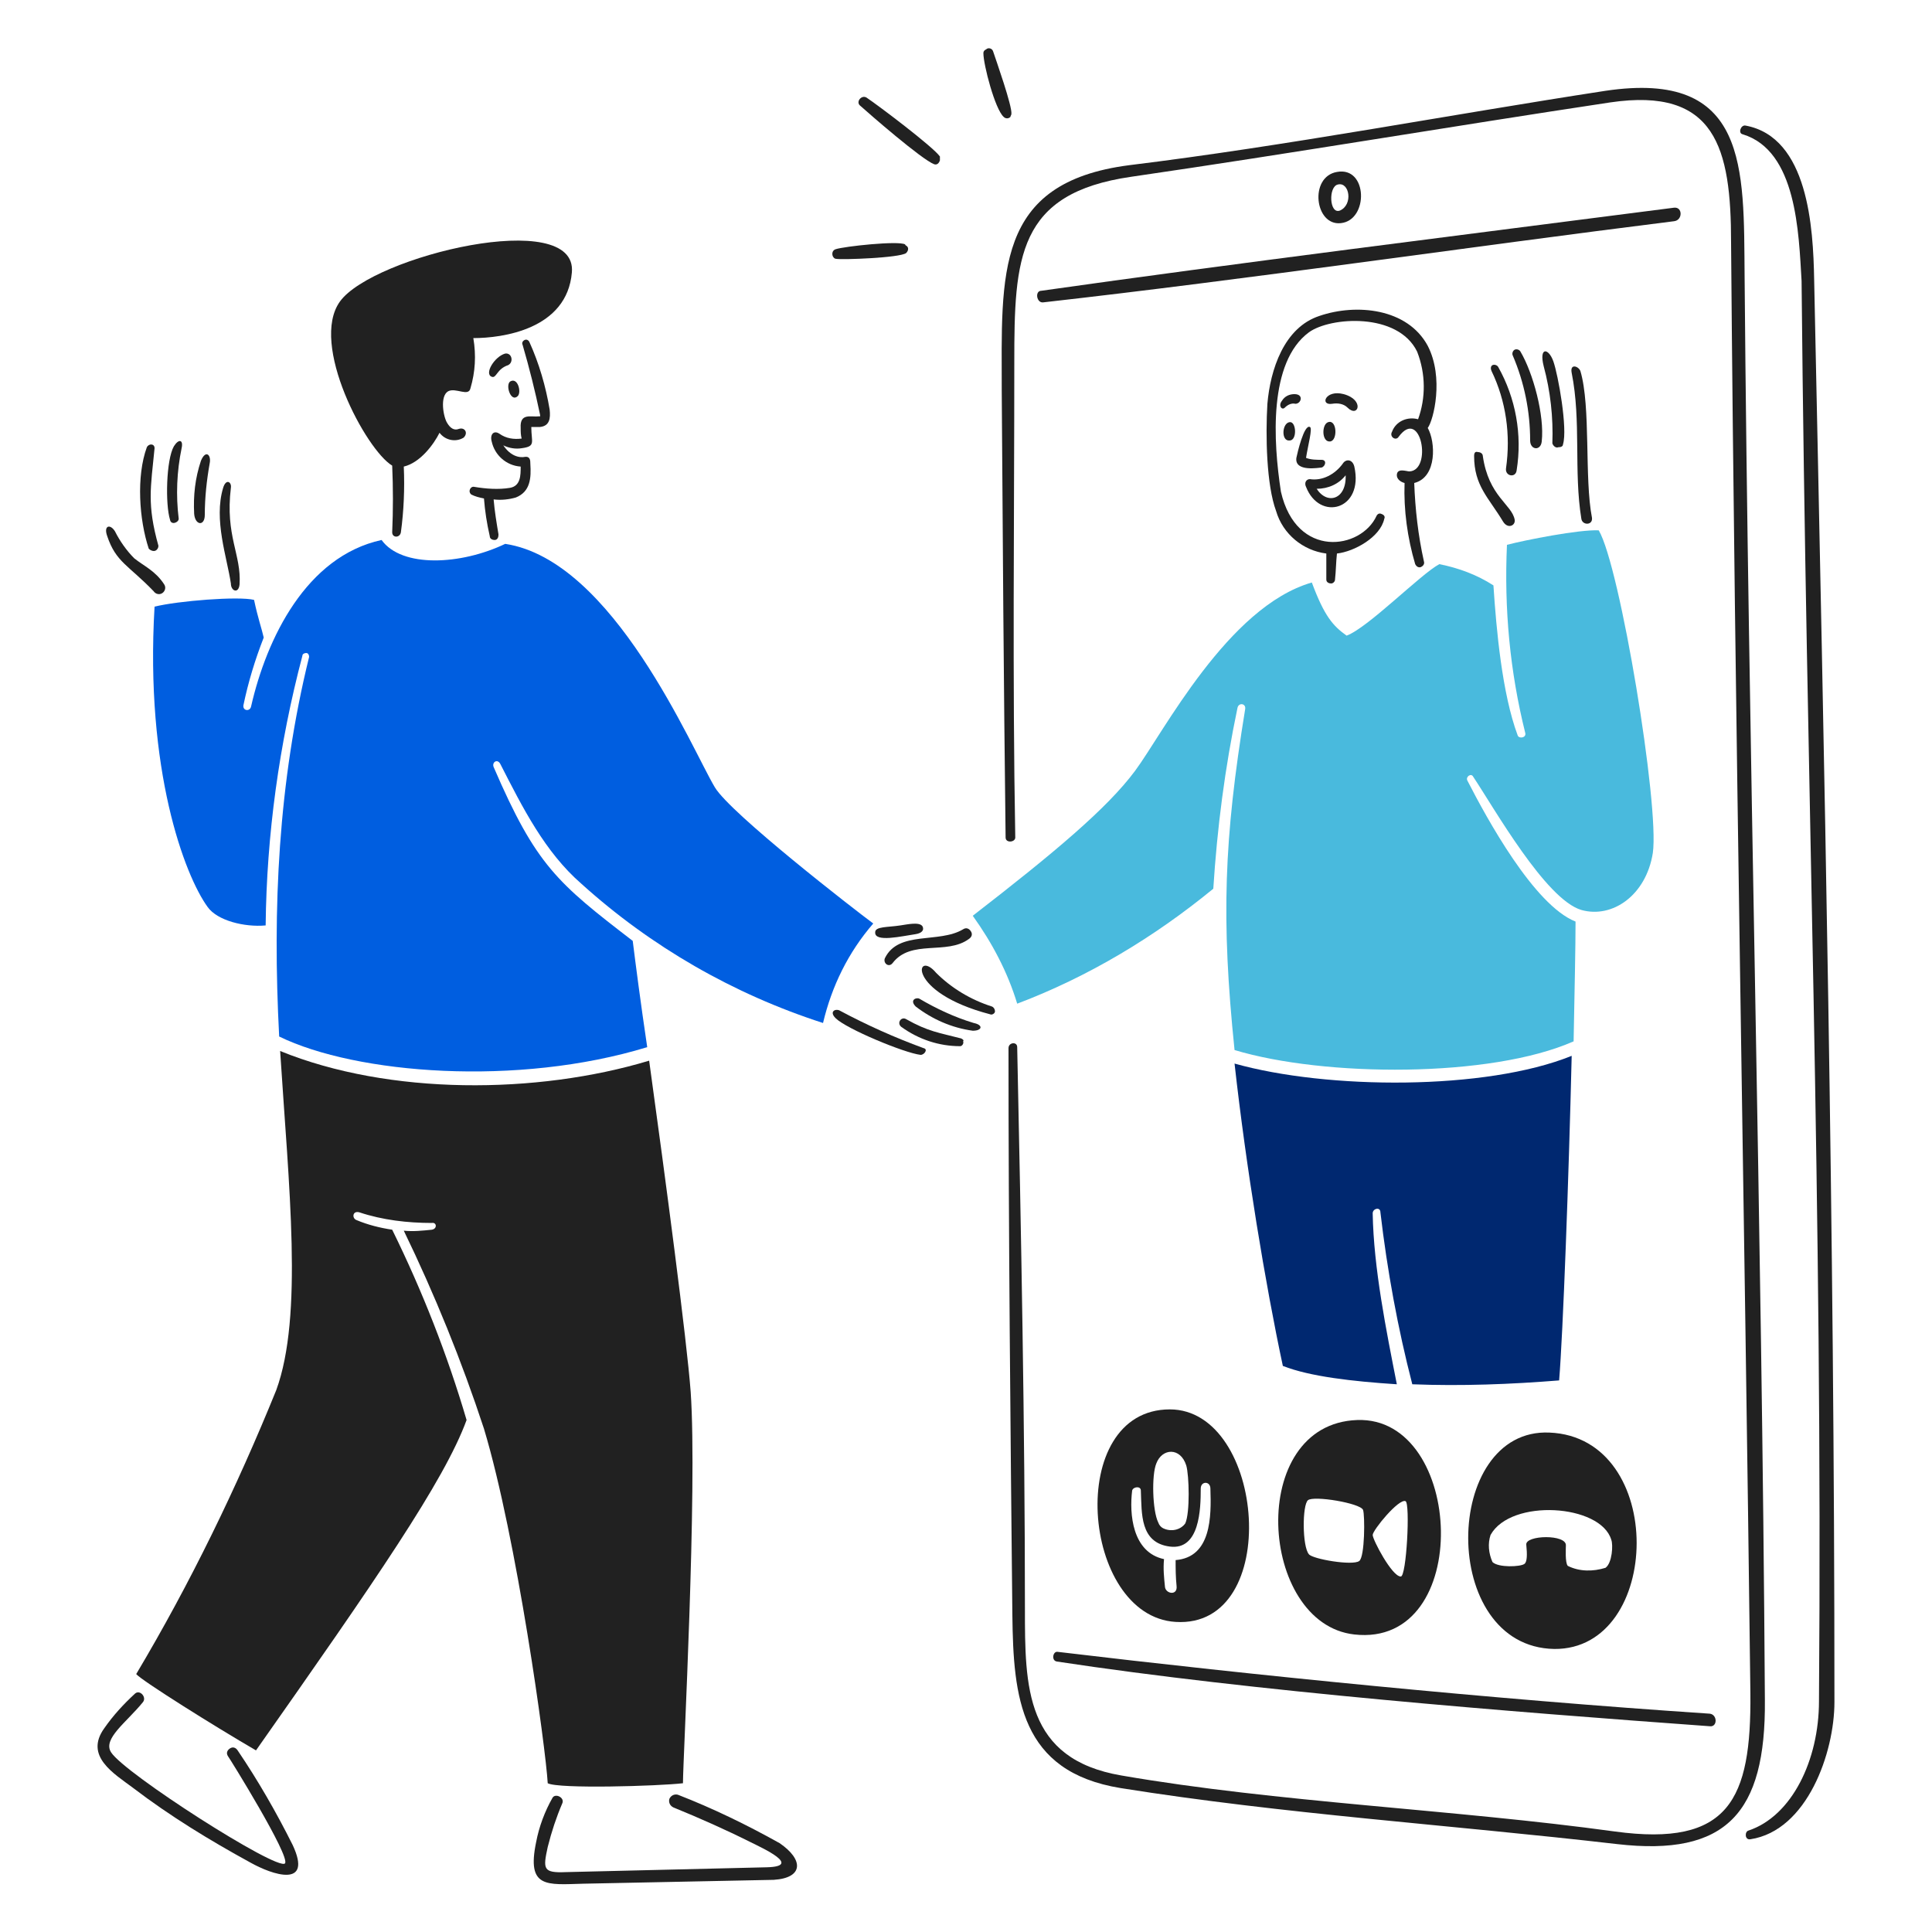 <?xml version="1.0" encoding="utf-8"?>
<!-- Generator: Adobe Illustrator 26.0.3, SVG Export Plug-In . SVG Version: 6.00 Build 0)  -->
<svg version="1.1" id="Layer_1" xmlns="http://www.w3.org/2000/svg" xmlns:xlink="http://www.w3.org/1999/xlink" x="0px" y="0px"
	 viewBox="0 0 200 200" style="enable-background:new 0 0 200 200;" xml:space="preserve">
<style type="text/css">
	.st0{fill:#212121;}
	.st1{fill:#002870;}
	.st2{fill:#49BADD;}
	.st3{fill:#005EE0;}
</style>
<g transform="matrix(1,0,0,1,0,0)">
	<path class="st0" d="M52.3,36.6c-1.1,0.3-2.2,2.1-1.4,2.4c0.5,0.2,0.5-0.8,1.7-1.2C53.2,37.5,53,36.5,52.3,36.6z"/>
	<path class="st0" d="M53.6,41c0.4-0.4,0-2-0.8-1.5C52.3,39.9,52.9,41.7,53.6,41z"/>
	<path class="st0" d="M40.6,48.2c0.1,2.3,0.1,4.6,0,6.9c0,0.6,0.8,0.6,0.9,0c0.3-2.2,0.4-4.5,0.3-6.8c1.7-0.4,3.1-2.3,3.7-3.5
		c0.6,0.8,1.7,1,2.5,0.5c0.5-0.5,0.1-1.1-0.5-0.9c-0.5,0.2-0.9-0.1-1.2-0.6c-0.4-0.6-0.8-2.8,0.1-3.3c0.8-0.4,2.1,0.6,2.3-0.3
		c0.5-1.7,0.6-3.4,0.3-5.2c3,0,9.7-0.9,10.2-6.8c0.6-6.8-20.6-1.7-24,3C32,35.6,37.9,46.6,40.6,48.2z"/>
	<path class="st0" d="M55.9,44.2c1-0.1,1.1-0.9,1-1.8c-0.4-2.4-1.1-4.8-2.1-7c-0.1-0.2-0.3-0.3-0.5-0.2c-0.2,0.1-0.3,0.3-0.2,0.5
		c0.7,2.4,1.3,4.8,1.8,7.2c0,0.2,0.1,0.2-0.1,0.2c-0.8,0.1-2-0.4-1.9,1.2c0,0.4,0,0.7,0.1,1.1c-0.8,0.1-1.6,0-2.3-0.5
		c-0.6-0.4-1,0.1-0.8,0.8c0.3,1.4,1.5,2.5,3,2.6c0,0.9,0,2-1.1,2.2c-1.2,0.2-2.5,0.1-3.7-0.1c-0.4-0.1-0.7,0.5-0.3,0.8
		c0.4,0.2,0.8,0.3,1.3,0.4c0.1,1.3,0.3,2.6,0.6,3.9c0,0.3,0.3,0.4,0.5,0.4c0.3,0,0.4-0.3,0.4-0.5c0,0,0-0.1,0-0.1
		c-0.2-1.2-0.4-2.4-0.5-3.6c0.8,0.1,1.6,0,2.3-0.2c1.5-0.6,1.6-2,1.5-3.5c0-0.3,0-0.8-0.6-0.7c0,0-1.2,0.3-2.2-1.2
		c0.6,0.3,1.3,0.4,1.9,0.3c1.5-0.2,1-0.6,1-2.2C55.2,44.2,55.5,44.2,55.9,44.2z"/>
	<path class="st0" d="M15.9,61.2c0.2,0.3,0.6,0.4,0.9,0.2c0.3-0.2,0.4-0.6,0.2-0.9c-0.9-1.4-2.1-1.9-3.1-2.7c-0.8-0.8-1.5-1.8-2-2.8
		c-0.5-0.8-1.2-0.6-0.8,0.5C12,58.2,13.3,58.5,15.9,61.2z"/>
	<path class="st0" d="M18.5,53.7c-0.3-2.4-0.2-4.9,0.3-7.3c0.2-0.9-0.3-1-0.8-0.2c-0.8,1.4-0.9,6-0.4,7.6
		C17.7,54.4,18.5,54.1,18.5,53.7z"/>
	<path class="st0" d="M16.4,56.5c-1.2-4.3-0.8-6-0.4-10.1c0-0.5-0.6-0.5-0.8-0.1c-1.1,3-0.8,7.5,0.2,10.5c0.2,0.2,0.5,0.3,0.7,0.2
		C16.3,56.9,16.4,56.7,16.4,56.5z"/>
	<path class="st0" d="M21.2,53.3c0-1.8,0.2-3.6,0.5-5.3c0.2-0.9-0.4-1.5-0.9-0.3c-0.6,1.8-0.8,3.6-0.7,5.5
		C20.2,54.4,21.2,54.5,21.2,53.3z"/>
	<path class="st0" d="M24.8,60.5c0.2-3.1-1.5-5-0.9-10c0.1-0.6-0.5-1-0.8,0c-1,3.3,0.4,7.2,0.8,9.9C23.9,61.2,24.7,61.5,24.8,60.5z"
		/>
	<path class="st0" d="M102.7,104.2c-2.2-0.7-4.2-1.9-5.8-3.5c-2.1-2.5-3.2,2,5.6,4.3c0.2,0.1,0.5-0.1,0.5-0.3
		S102.9,104.3,102.7,104.2L102.7,104.2z"/>
	<path class="st0" d="M100.8,105.9c-2-0.6-3.9-1.5-5.6-2.5c-0.3-0.2-1.1,0.1-0.4,0.8c1.7,1.3,3.7,2.2,5.9,2.5
		C101.7,106.7,101.8,106.1,100.8,105.9z"/>
	<path class="st0" d="M91.6,99.2c-0.2,0.5,0.4,1,0.8,0.5c1.9-2.5,5.6-0.8,7.9-2.5c0.3-0.2,0.4-0.5,0.2-0.8c-0.2-0.3-0.5-0.4-0.8-0.2
		C97.2,97.7,93,96.3,91.6,99.2z"/>
	<path class="st0" d="M94.8,96.7c0.6-0.1,0.9-0.4,0.7-0.8c-0.3-0.5-1.6-0.2-2.3-0.1c-1.3,0.2-2.6,0.1-2.6,0.7
		C90.5,97.6,93.4,96.9,94.8,96.7z"/>
	<path class="st0" d="M95.6,108.5c-3-1.1-5.9-2.4-8.7-3.9c-0.4-0.2-1.1,0.1-0.4,0.8c1.1,1.1,7.1,3.6,8.8,3.8
		C95.7,109.2,96.1,108.6,95.6,108.5z"/>
	<path class="st0" d="M99.5,107.5c-2.3-0.6-3.4-0.7-5.7-2c-0.5-0.3-1,0.4-0.5,0.8c1.8,1.3,3.9,2,6.1,2c0.2,0,0.4-0.3,0.3-0.5
		C99.8,107.7,99.7,107.6,99.5,107.5z"/>
	<path class="st0" d="M152.6,47.2c0,3.1,1.5,4.3,3,6.8c0.5,0.8,1.3,0.4,1.2-0.2c-0.3-1.6-2.7-2.4-3.3-6.6c0-0.2-0.2-0.4-0.5-0.4
		C152.7,46.7,152.6,46.9,152.6,47.2z"/>
	<path class="st0" d="M159.6,45.7c0.3-2.7-0.9-7.1-2.2-9.3c-0.1-0.2-0.4-0.3-0.6-0.2c-0.2,0.1-0.3,0.4-0.2,0.6
		c1.2,2.8,1.8,5.8,1.8,8.8C158.4,46.6,159.5,46.7,159.6,45.7z"/>
	<path class="st0" d="M164.8,53.6c-0.8-4.1-0.1-11.5-1.2-15.2c-0.2-0.5-1.1-0.8-0.9,0.2c1,5,0.2,10.2,1,15.1
		C163.8,54.4,164.9,54.4,164.8,53.6z"/>
	<path class="st0" d="M161.8,46c0.5-1.6-0.5-7.2-1-8.6s-1.5-1.5-1,0.5c0.7,2.6,1,5.3,0.9,8c0.1,0.3,0.4,0.5,0.6,0.4
		C161.6,46.3,161.8,46.2,161.8,46z"/>
	<path class="st0" d="M154.4,38.4c1.5,3.1,2,6.6,1.5,10.1c-0.1,0.8,1,1,1.1,0.2c0.6-3.7-0.1-7.5-1.9-10.7c-0.1-0.2-0.4-0.3-0.6-0.2
		C154.3,37.9,154.3,38.2,154.4,38.4z"/>
	<path class="st0" d="M147.8,35.8c-2.1-3.9-7.4-4.4-11.2-3.1c-3.7,1.2-5.1,5.6-5.4,9.1c-0.2,3.3-0.1,8.4,0.9,11.1
		c0.7,2.4,2.8,4.1,5.2,4.4V60c0,0.3,0.3,0.4,0.5,0.4c0.2,0,0.4-0.2,0.4-0.4c0.1-0.9,0.1-1.8,0.2-2.7c1.8-0.2,4.5-1.7,4.9-3.6
		c0.1-0.2,0-0.4-0.3-0.5c-0.2-0.1-0.4,0-0.5,0.2c-1.6,3.5-8.3,4.5-9.9-2.5c-0.8-5.2-1.3-13.4,2.9-16.5c2.2-1.6,9.2-2.1,11.2,2
		c0.9,2.3,0.9,4.8,0.1,7c-1.1-0.3-2.3,0.2-2.7,1.3c-0.3,0.5,0.4,1,0.7,0.5c2.3-3.1,3.5,3.5,1.1,3.6c-0.3,0-1.3-0.4-1.3,0.4
		c0,0.4,0.4,0.7,0.8,0.8c-0.1,2.8,0.3,5.7,1.1,8.4c0.1,0.2,0.3,0.4,0.6,0.3c0.2-0.1,0.4-0.3,0.3-0.6c-0.6-2.7-0.9-5.4-1-8.1
		c2.4-0.6,2.2-4.3,1.4-5.7C148.4,43.5,149.5,39.1,147.8,35.8z"/>
	<path class="st0" d="M140.2,48.3c-0.2-0.8-0.9-0.8-1.2-0.3c-0.8,1.1-2.1,1.8-3.4,1.6c-0.4,0-0.6,0.4-0.4,0.8
		C136.6,54,141.2,52.8,140.2,48.3z M139.3,49.2c0.1,2.5-1.9,3.1-3,1.4C137.5,50.6,138.6,50.1,139.3,49.2L139.3,49.2z"/>
	<path class="st0" d="M137.7,45.7c0.8-0.1,0.7-2.3-0.2-2C136.8,43.9,136.8,45.8,137.7,45.7z"/>
	<path class="st0" d="M133.5,43.7c-0.8,0.1-0.9,2,0,1.9C134.3,45.6,134.2,43.6,133.5,43.7z"/>
	<path class="st0" d="M139.1,40.8c-1.9-0.5-2.5,1.2-1.2,1c0.6-0.1,1.2,0,1.6,0.4C140.6,43.3,141.3,41.4,139.1,40.8z"/>
	<path class="st0" d="M134,40.8c-0.5,0-1,0.2-1.3,0.7c-0.4,0.5,0,1,0.3,0.7c0.3-0.3,0.7-0.5,1.1-0.4C134.7,41.8,135,40.8,134,40.8z"
		/>
	<path class="st0" d="M136.8,48.4c0.4-0.1,0.6-0.8,0-0.8c-0.5,0-1.1,0-1.6-0.2c0.2-1.3,0.7-3.1,0.4-3.2c-0.6-0.3-1.3,2.7-1.4,3.2
		C134,48.9,136.6,48.4,136.8,48.4z"/>
	<path class="st1" d="M132.8,141.4c2.8,1.1,7.2,1.6,11.8,1.9c-1.1-5.6-2.4-12-2.5-17.7c0-0.5,0.8-0.7,0.8-0.1c0.7,6,1.8,12,3.3,17.8
		c5.1,0.2,10.2,0,15.2-0.4c0.4-4.8,1-21,1.3-33.6c-8.9,3.6-25.3,3.5-34.9,0.8C129,120.9,131,133,132.8,141.4z"/>
	<path class="st0" d="M44.7,127.3c-1,0.1-1.9,0.2-2.9,0.1c3.2,6.6,6,13.5,8.3,20.5c3.4,11.3,6.4,33.1,6.6,36.7
		c1.1,0.6,11.4,0.3,14,0c0-2.5,1.5-30.3,0.8-40.5c-0.4-5.4-2.6-22-4.3-34.3c-11.6,3.5-26.9,3.6-38.2-1c0.9,14.1,2.4,27.4-0.4,35.1
		c-4.1,10.1-8.9,20-14.5,29.4c0.6,0.7,8.1,5.4,12.4,7.9C38.8,163.7,46,153.3,48.3,147c-2-6.8-4.6-13.4-7.7-19.7
		c-1.3-0.2-2.5-0.5-3.7-1c-0.5-0.2-0.4-1,0.3-0.8c2.4,0.8,5,1.1,7.5,1.1C45.2,126.5,45.3,127.2,44.7,127.3z"/>
	<path class="st0" d="M24.6,181.2c-0.2-0.3-0.5-0.4-0.8-0.2c-0.3,0.2-0.4,0.5-0.2,0.8c0.1,0.1,6.5,10.4,5.9,11.1
		c-0.8,0.8-16.6-9.3-18-11.5c-0.9-1.4,1.6-3.1,3.3-5.2c0.4-0.5-0.3-1.3-0.8-0.9c-1.2,1.1-2.3,2.3-3.2,3.6c-2.1,2.9,1,4.7,3,6.2
		c3.8,2.9,7.9,5.4,12.1,7.7c2.3,1.3,6.5,2.7,4.4-1.8C28.6,187.6,26.7,184.3,24.6,181.2z"/>
	<path class="st0" d="M80.7,190.8c-3.4-1.9-6.9-3.6-10.5-5c-0.3-0.1-0.7,0-0.9,0.4c-0.1,0.3,0,0.7,0.4,0.9c0,0,0,0,0,0
		c2.7,1.1,5.4,2.3,8,3.6c1.2,0.6,5.4,2.5,1.7,2.6l-20.8,0.5c-2.4,0.1-2.4-0.3-1.9-2.6c0.4-1.6,0.9-3.1,1.5-4.5
		c0.3-0.6-0.7-1.1-1-0.6c-0.8,1.4-1.4,3-1.7,4.6c-1,4.8,1.1,4.4,4.9,4.3l19.7-0.4C83.2,194.4,83.2,192.5,80.7,190.8z"/>
	<path class="st0" d="M109.4,172c20.4,3.1,46.9,5.2,67.6,6.7c0.8,0.1,0.8-1.2,0-1.3c-22.6-1.5-47.4-4-67.5-6.4
		C109,170.9,108.8,171.9,109.4,172z"/>
	<path class="st0" d="M187.8,28.9c-0.1-5.3-0.6-14.7-7.1-15.9c-0.5-0.1-0.8,0.8-0.3,0.9c5.6,1.7,5.8,10.2,6.1,15.2c0,0,0,0,0,0.1
		c0.5,53.5,2.2,94.6,1.8,146.9c0,6.1-2.8,11.9-7.3,13.4c-0.4,0.1-0.4,1,0.2,0.9c5.9-0.9,8.7-9,8.7-14.2
		C189.9,126.8,188.9,81.2,187.8,28.9z"/>
	<path class="st0" d="M138.4,17.8c-2.9,0.5-2.3,5.6,0.4,5.3C141.7,22.8,141.6,17.2,138.4,17.8z M138.5,19.1c1.2-0.3,1.6,2.1,0.2,2.7
		C137.6,22.2,137.5,19.3,138.5,19.1z"/>
	<path class="st0" d="M108,31.3c21.3-2.4,43.7-5.7,65.3-8.4c0.9-0.1,0.9-1.5,0-1.4c-21.7,2.8-45.8,5.8-65.5,8.6
		C107.1,30.1,107.3,31.4,108,31.3z"/>
	<path class="st0" d="M180.6,28.5c-0.1-11.1,0.4-21.3-14.4-19.1c-16.3,2.5-33,5.7-49.3,7.7c-14,1.8-13.2,11.3-13.2,23.4
		c0.1,15.2,0.2,30,0.4,46.2c0,0.6,1,0.5,1,0c-0.3-16.7-0.1-33-0.1-49.2c0-10.8,0.3-17.5,12.1-19.2c16.5-2.4,33-5.2,49.6-7.7
		c10.9-1.6,12.5,4.7,12.5,14.5c0.4,50.1,1.4,100.2,2,150.2c0.1,11-2.2,15.9-14,14.3c-16.7-2.3-34.9-3-51.1-5.8
		c-10-1.7-10-9.2-10-17.3c0-18.7-0.4-39.1-0.8-58.1c0-0.6-0.9-0.5-0.9,0.1c0,18.8,0.2,39.5,0.4,58.7c0.1,8.5,0.8,16.2,11.2,17.9
		c16.9,2.7,34.1,3.8,51.4,5.8c11.3,1.3,15.4-3.2,15.3-14.9C182.4,126.9,181,77.7,180.6,28.5z"/>
	<path class="st2" d="M165.5,54.9c-2-0.1-7.6,1-9.5,1.5c-0.3,6.6,0.3,13.1,1.9,19.5c0.1,0.5-0.7,0.6-0.8,0.2
		c-1.6-4.3-2.2-10.9-2.5-15.5c-1.7-1.1-3.6-1.8-5.6-2.2c-1.9,1-7.4,6.6-9.6,7.4c-1.4-1-2.3-2-3.6-5.5c-8.7,2.5-15.4,15.6-18.3,19.5
		s-8.4,8.5-16.8,15c2,2.8,3.6,5.8,4.6,9.1c7.4-2.8,14.2-6.9,20.3-11.9c0.4-6.3,1.2-12.5,2.5-18.7c0.1-0.6,0.9-0.5,0.8,0.1
		c-2.2,13.5-2.5,21.7-1.1,35.3c9.3,2.8,26.5,2.9,35.1-0.9c0.1-5.3,0.2-9.8,0.2-12.4c-4.3-1.7-9.2-10.7-11.2-14.6
		c-0.2-0.4,0.4-0.8,0.6-0.4c2.2,3.3,7.5,12.7,11.2,13.8c3.2,0.9,6.7-1.5,7.4-5.9C171.8,83.4,167.7,58.6,165.5,54.9z"/>
	<path class="st3" d="M74,81.5c-2.4-4-10.5-23.5-21.7-25.2c-4.6,2.2-10.7,2.5-12.8-0.4c-7.8,1.7-11.9,10.2-13.5,17.2
		c-0.1,0.6-0.9,0.5-0.8-0.1c0.5-2.4,1.2-4.7,2.1-7c-0.2-0.9-0.6-2-1-3.9c-1.6-0.4-7.9,0.1-10.3,0.7c-1,16.9,3.1,27.8,5.5,31.1
		c1,1.4,3.8,2.1,6,1.9c0.1-9.4,1.4-18.8,3.8-27.9c0-0.2,0.2-0.3,0.4-0.3c0.2,0,0.3,0.2,0.3,0.4c-3.2,13-3.8,26-3.1,39.3
		c8,3.9,24.7,5.2,38.1,1.1c-0.7-4.7-1.2-8.6-1.5-11c-7.8-6-10-7.8-14.4-18c-0.2-0.5,0.4-0.9,0.7-0.3c2.3,4.5,4.6,9.1,8.4,12.4
		c7.2,6.5,15.7,11.4,25,14.4c0.9-3.8,2.6-7.3,5.2-10.3C88.5,94.2,75.6,84.2,74,81.5z"/>
	<path class="st0" d="M121.1,145.9c-10.9,0-9.2,21.4,0.6,22C132.8,168.6,131,145.9,121.1,145.9z M119.7,151.5
		c0.6-1.6,2.5-1.7,3.1,0.2c0.3,1,0.4,4.9-0.1,6c-0.5,0.7-1.5,0.9-2.3,0.5c-0.2-0.1-0.4-0.3-0.5-0.6
		C119.3,156.4,119.2,152.7,119.7,151.5L119.7,151.5z M121.7,161.5c0,0.9,0,1.7,0.1,2.7s-1.1,0.8-1.2,0.1c-0.1-1-0.2-1.9-0.1-2.9
		c-3.3-0.7-3.6-4.7-3.3-7.1c0.1-0.4,0.9-0.5,0.9,0c0.1,2.4-0.1,5.4,3,5.8s3.2-3.9,3.2-6c0-0.8,1-0.8,1,0
		C125.4,157,125.4,161.2,121.7,161.5L121.7,161.5z"/>
	<path class="st0" d="M140.5,147c-11.5,0.4-10.2,21.1-0.3,22.2C152.6,170.6,151.6,146.6,140.5,147z M140.7,161.6
		c-0.7,0.5-4.8-0.2-5.2-0.7c-0.7-0.8-0.7-5.1-0.1-5.6s5.4,0.3,5.7,1C141.3,156.8,141.3,161.2,140.7,161.6L140.7,161.6z M145,163.2
		c-0.9,0-2.9-3.8-2.9-4.3s2.7-3.8,3.4-3.5C146,155.6,145.6,163.3,145,163.2L145,163.2z"/>
	<path class="st0" d="M160.4,148.3c-11.1-0.5-11.5,22.2,0.5,22.4C172.1,170.8,172.6,148.8,160.4,148.3z M166.8,159.4
		c0.2,0.5,0.1,2.4-0.6,2.9c-1.3,0.4-2.7,0.4-3.9-0.2c-0.3-0.3-0.2-1.9-0.2-2.1c0.1-1.2-4.2-1.1-4.1-0.1s0.1,1.8-0.2,2
		c-0.4,0.3-2.7,0.4-3.3-0.2c-0.4-0.9-0.5-1.9-0.2-2.8C156.4,155.1,165.7,155.7,166.8,159.4L166.8,159.4z"/>
	<path class="st0" d="M89.7,10.1c-0.5-0.3-1.1,0.4-0.7,0.8c1,0.9,6.4,5.6,7.7,6.1c0.3,0.1,0.5-0.1,0.6-0.4c0-0.1,0-0.2,0-0.4
		C96.6,15.2,90.9,10.9,89.7,10.1z"/>
	<path class="st0" d="M104.7,11.8c0.1-0.8-1.6-5.6-1.9-6.5c-0.1-0.3-0.5-0.4-0.7-0.2c-0.2,0.1-0.3,0.2-0.3,0.4
		c0,1.2,1.2,5.8,2.1,6.6c0.2,0.2,0.5,0.2,0.7,0C104.6,12,104.7,11.9,104.7,11.8z"/>
	<path class="st0" d="M93.7,25.3c-0.7-0.4-6.3,0.2-7.2,0.5c-0.3,0.1-0.4,0.4-0.3,0.7c0.1,0.2,0.2,0.3,0.4,0.3
		c0.6,0.1,6.5-0.1,7.2-0.6c0.2-0.2,0.3-0.5,0.1-0.7C93.8,25.4,93.7,25.4,93.7,25.3z"/>
</g>
</svg>
